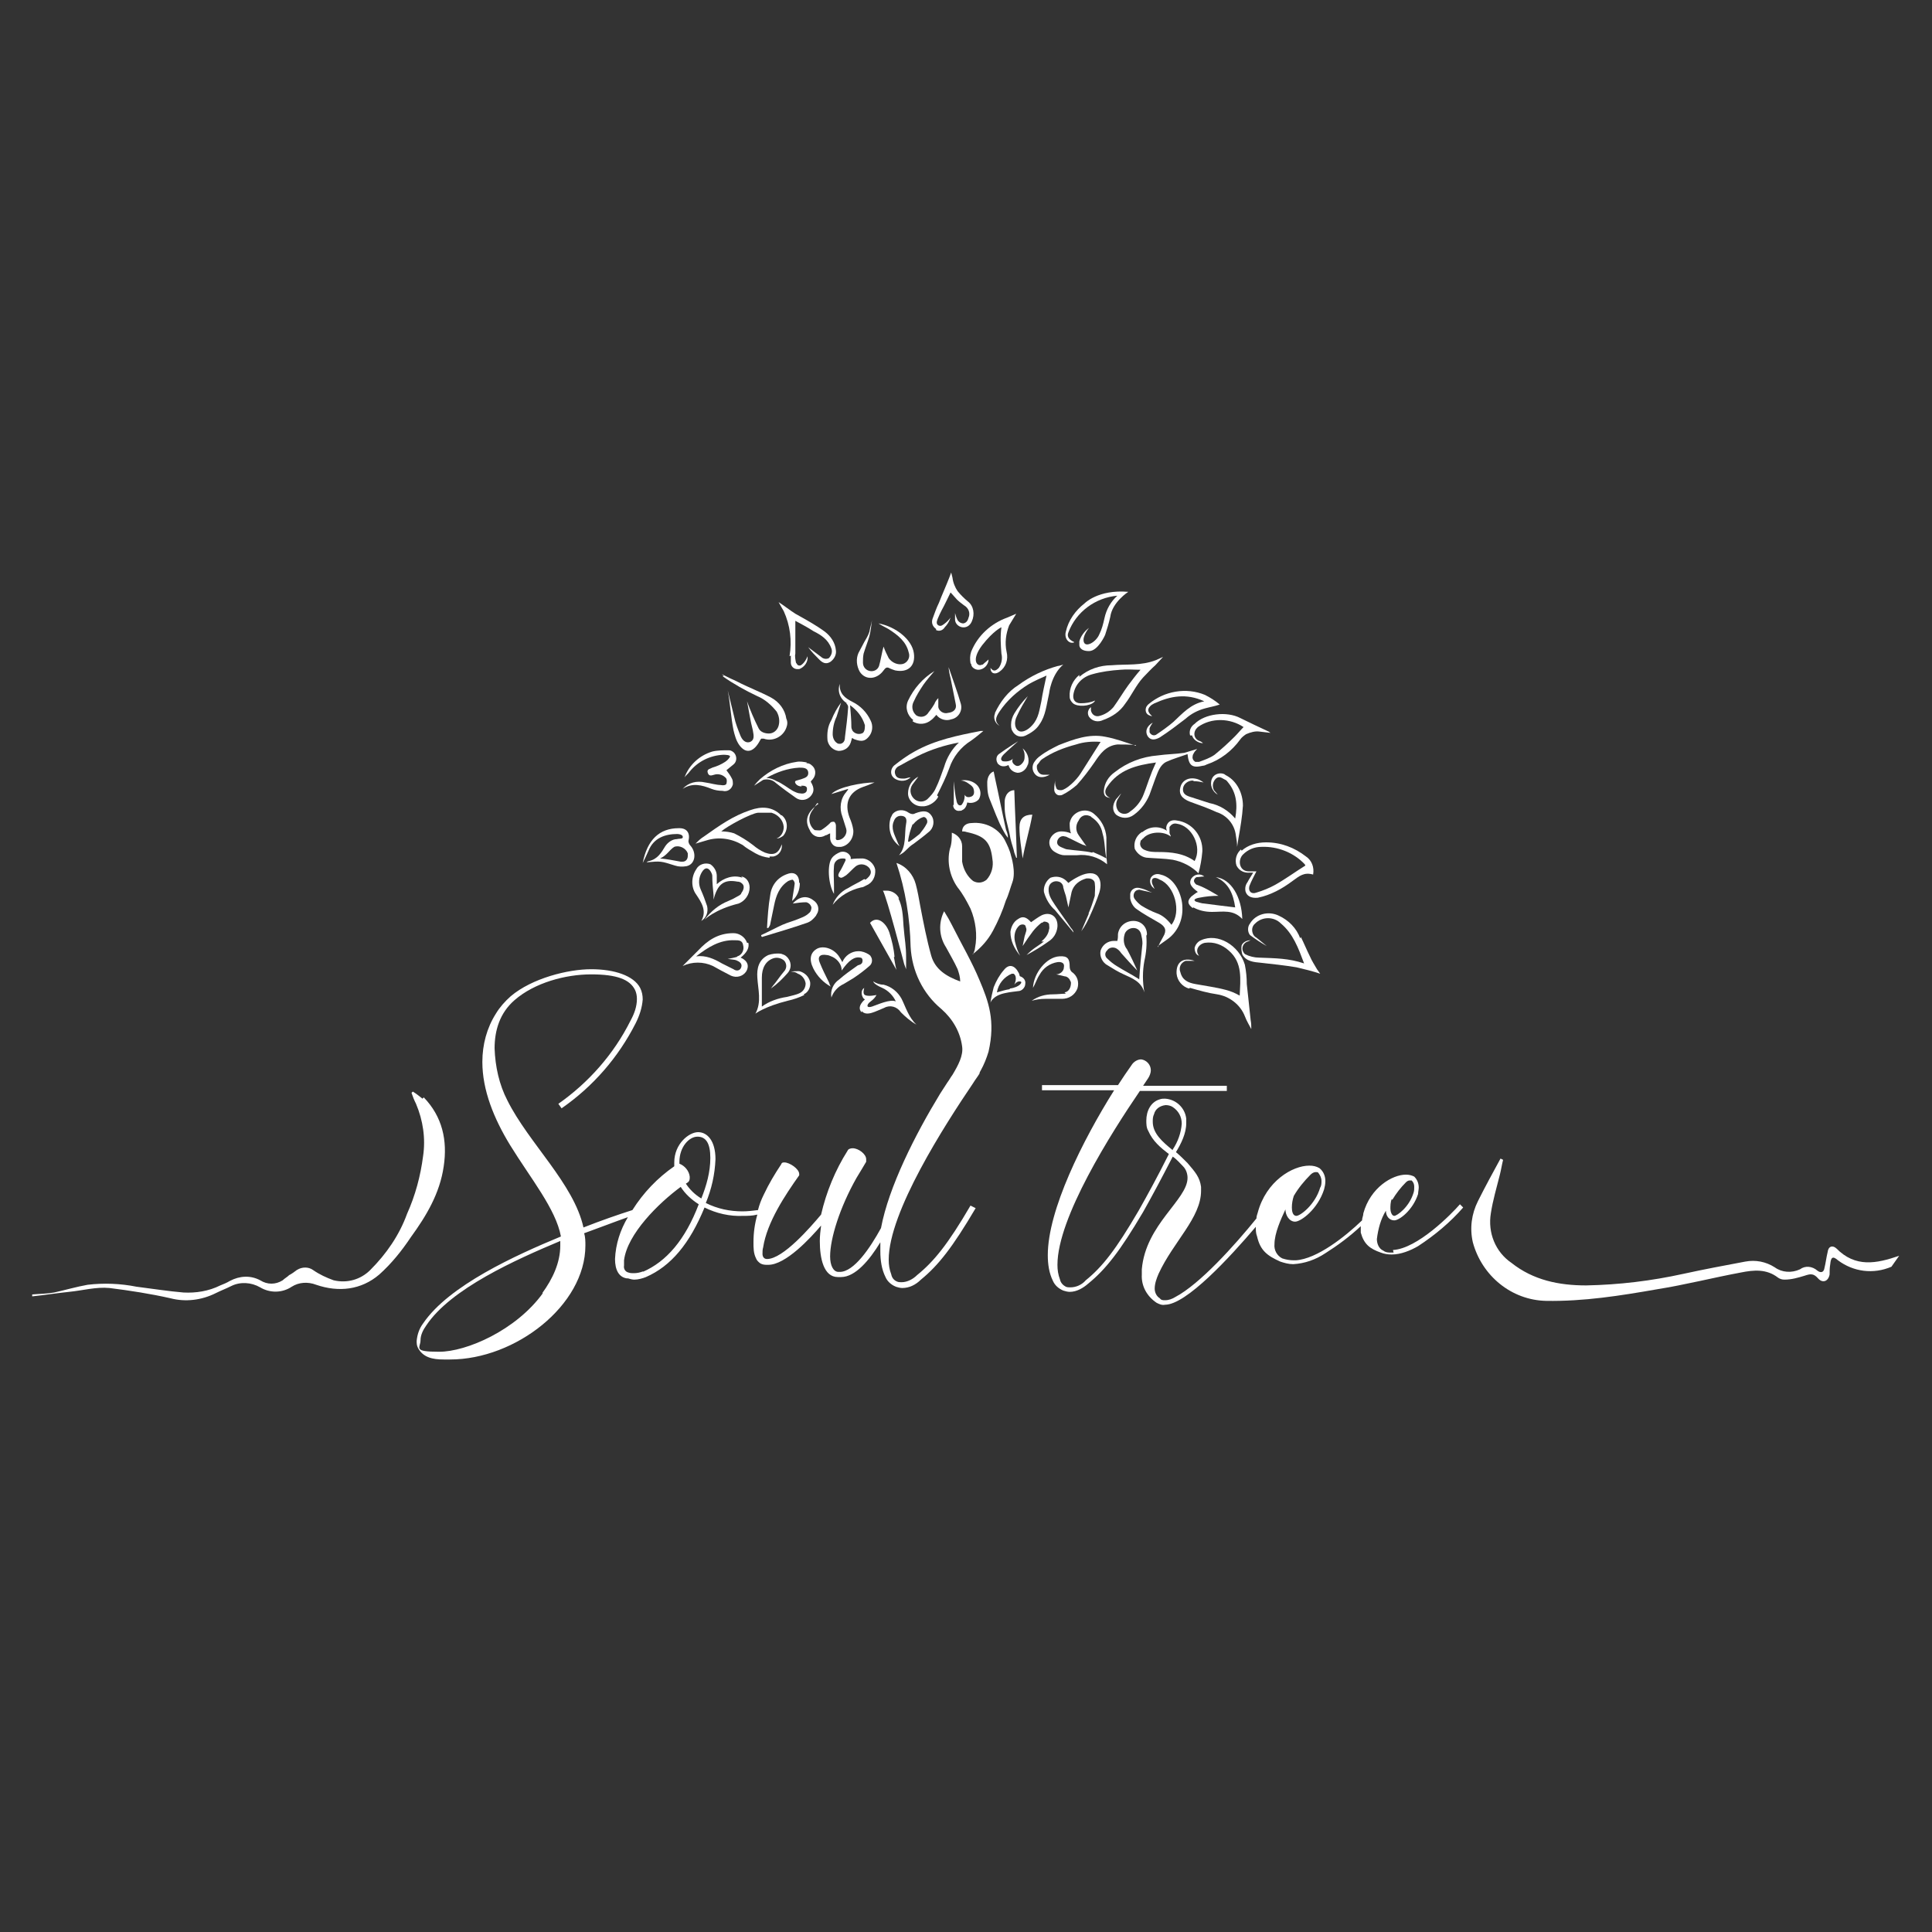 <?xml version="1.0" encoding="UTF-8"?>
<svg id="Layer_1" xmlns="http://www.w3.org/2000/svg" version="1.1" viewBox="0 0 300 300">
  <rect x="0" y="0" width="300" height="300" fill="#333333" stroke="none"/>
  <!-- Generator: Adobe Illustrator 29.0.1, SVG Export Plug-In . SVG Version: 2.1.0 Build 192)  -->
  <defs>
    <style>
      .st0 {
        fill: #fff;
      }
    </style>
  </defs>
  <path class="st0" d="M285.2,193.9c-.6-.6-1.3-.4-1.4.5-.2.8-.3,1.7-.5,2.5-.1.7-.6.8-1.1.4-.8-.7-1.9-.8-2.7-.2-1.3.6-2.8.5-3.9-.3-1.4-.9-3-1.2-4.6-.9-3.2.6-6.4,1.2-9.6,1.9-5,1.1-10,1.7-15.1,1.8-4.2,0-8.2-.8-11.6-3.5-2.5-1.7-3.7-4.7-3.2-7.7.3-2,.9-4,1.4-6,.2-.8.3-1.5.5-2.3l-.4-.2c-1.2,2.2-2.4,4.4-3.5,6.6-1,2-1.3,4.2-.8,6.4,1.4,5.2,6,9,11.4,9.1,5.8.1,11.5-.8,17.2-1.8,4.4-.7,8.7-1.8,13-2.6,2-.4,4-.6,5.8.8.3.2.6.3,1,.3,1.1,0,2.1-.3,3.1-.6.9-.3,1.4-.4,2.1.4.7.8,1.6.5,1.8-.6,0-.5,0-1,.1-1.6.1-1.1.4-1.3,1.2-.6,2.4,1.8,5.5,2.2,8.3,1l1.2-1.7c-3.5,1.2-6.8,1.9-9.8-1.2h0Z"/>
  <path class="st0" d="M65.6,170.6c-.5-.4-1-.8-1.5-1.1l-.2.2c.2.6.4,1.1.7,1.7,1.1,2.6,1.5,5.4,1.1,8.1-.4,3.1-1.2,6.1-2.5,9-1.2,3.3-3.2,6.2-5.7,8.7-1.5,1.5-3.6,2.1-5.7,1.6-1.1-.4-2.2-.9-3.2-1.6-.7-.5-1.7-.5-2.5,0-.4.3-.8.6-1.2.8-.3.3-.7.5-1,.8-1.1.7-2.4.7-3.5,0-1.5-.8-3.2-.7-4.7.1-.5.3-1,.5-1.5.7-1.8.9-3.8,1.2-5.7,1.1-2.4-.2-4.9-.6-7.3-.9-2.5-.5-5.1-.6-7.6-.3-1.7.3-3.4.8-5.2,1.2-1.1.2-2.3.2-3.4.3v.3c1.9-.2,3.8-.5,5.7-.7,2.1-.2,4.2-.8,6.3-.6,3.2.4,6.4.9,9.5,1.6,2.3.6,4.8.3,7-.8.8-.4,1.6-.7,2.4-1.1,1.4-.7,3.1-.6,4.5.2,1.5.9,3.4.9,4.9-.1,1.1-.7,2.5-.8,3.8-.3,3.5,1.2,7,.8,9.8-1.6,1.9-1.7,3.5-3.7,4.9-5.8,2.4-3.3,4.5-6.8,5.1-11,.6-4-.2-7.7-3.1-10.7h0Z"/>
  <path class="st0" d="M147.9,143.8c-.4-.8-.8-1.5-1.3-2.3-.9,1.8-.8,3.9.3,5.6.6,1.1,1.3,2.3,1.8,3.4.2.6.4,1.2.4,1.9-2.2-.8-3.9-1.9-4.5-4-.7-2.5-1.2-5.1-1.7-7.7-.2-1.1-.4-2.3-.7-3.4-.4-1.5-1.5-2.8-3-3.3,1.4,4.2,2.1,8.6,2.2,13,.2,3.8,1.9,7.3,4.8,9.7,1.7,1.5,2.9,3.5,3.2,5.8.2,1.4-.6,2.9-1.5,4.4-.3.4-.5.8-.8,1.2-.4.6-.7,1.1-1.1,1.7-3.9,6.4-8,14.5-9.2,20.9-1.7,3.1-4.2,6.8-6.4,6.8h-.2c-.8,0-1.3-1-1.3-2.4,0-2.8,1.5-7.6,4.1-12.2.6-1,1.1-1.8,1.5-2.5,0-.1,0-.2,0-.4,0-.8-1.2-1.7-2.1-1.7-.3,0-.7.1-.8.4-1.9,3-3.3,6.4-4.1,9.9-1.6,1.9-5.9,6.9-8.4,6.9h0c-.5,0-.7-.4-.7-.8,0-.3,0-.7.1-1,.6-3.9,3.4-8.1,5.6-11.2,0,0,0-.2,0-.2,0-.8-1.5-1.8-2.3-1.8-.2,0-.4,0-.5.3-1,1.5-1.9,3-2.7,4.7-.4.8-.7,1.6-.9,2.4-.8.1-1.6.2-2.4.2-2,0-3.9-.4-5.7-1.3.9-2.2,1.4-4.4,1.5-6.8,0-2.9-1.3-4.2-2.7-4.2s-3.7,1.8-3.7,4.7v.6c-2.6,1.8-4.8,4.1-6.5,6.8-2.2.7-4.8,1.6-7.6,2.7-1.5-6.8-8.5-13.1-11.8-19.7-1.3-2.5-1.9-5.3-2-8.1,0-2.8.8-5.5,3.1-7.5,3.1-2.7,7.9-4,11.9-4s6,.8,6.8,2.4c.2.4.3.9.3,1.4,0,1.2-.4,2.3-1,3.4-2.6,5.2-6.5,9.6-11.2,12.9l.5.7c4.9-3.4,8.8-7.9,11.5-13.2.6-1.2,1-2.4,1.1-3.7,0-.6-.1-1.2-.4-1.8-1-1.9-4-2.9-7.6-2.9s-9.2,1.4-12.5,4.2c-.9.8-1.7,1.7-2.3,2.7-1.4,2.2-2.1,4.8-2.1,7.5,0,4.4,1.8,8.8,4.3,12.9,3.2,5.2,7.1,9.9,7.9,14.2-7,2.9-17.4,7.6-21.4,13.5-.6.8-.9,1.7-1,2.7,0,.4,0,.7.2,1.1.8,1.5,2.3,1.8,4,1.8h1c10.1,0,21-8.4,21-17.7,0-.6,0-1.3-.2-1.9,2.5-.9,4.8-1.8,6.8-2.5-1.2,2-1.9,4.2-2,6.5,0,1.7.6,2.8,1.8,3h.2c.3.1.7.2,1,.2.6,0,1.3-.2,1.8-.4,3.9-1.7,6.8-5.2,9.1-10.8,1.8.9,3.9,1.4,6,1.3.7,0,1.4,0,2.2-.2-.4,1.4-.6,2.8-.6,4.3,0,.9,0,1.7.4,2.5.1.3.4.6.7.8.4.2.7.2,1.1.2h.1c2.7,0,6.5-4.1,8.2-6.1-.1.8-.2,1.6-.2,2.4,0,2.7.6,5.6,2.8,5.6h0s.1,0,.2,0h.3c2.2,0,4.4-2.6,6.1-5.4,0,.5,0,.9,0,1.4,0,1.4.2,2.8.8,4,.3.7.9,1.2,1.6,1.5.3.1.7.2,1,.2,1.1,0,2.1-.5,2.9-1.3,2.7-2.2,4.9-5,8.5-11.1l-.8-.4c-3.5,6-5.7,8.7-8.3,10.8-.6.6-1.5,1.1-2.4,1.1-.2,0-.5,0-.7-.1-.5-.2-.8-.6-.9-1.1-.3-.8-.4-1.5-.4-2.3,0-7.4,8.7-20.9,13.1-27.4.3-.5.7-1,1-1.5h0c0-.2.1-.3.2-.5.5-.9.9-1.9,1.2-2.9,1.1-4.8,0-7.8-1.4-11.1-1.2-2.9-2.8-5.6-4.2-8.4h0ZM84.3,200.8c-4.2,5.8-11.9,9.1-16.1,9.1s-2.9-.6-2.9-1.8c0-.8.4-1.6.9-2.3,3.8-5.7,13.9-10.2,20.8-13.1v.7c0,2.7-1.2,5.2-2.8,7.4h0ZM99.9,197.4c-.5.2-1,.3-1.5.3-.3,0-.5,0-.8-.1-.5-.1-.8-.6-.7-1.1,0-.3,0-.6,0-.8.5-4.1,5.4-8.9,8.8-11.4.7,1.1,1.7,2,2.8,2.7-2.1,5.5-5,8.9-8.7,10.5ZM108.9,186.1c-1-.6-1.8-1.4-2.4-2.3.3-.2.6-.3.6-.9v-.2c-.1-.9-.8-1.7-1.6-2v-.3c0-2.3,1.5-3.9,2.8-3.9s2,1,2,3.3c0,2.2-.6,4.3-1.4,6.3h0Z"/>
  <path class="st0" d="M151,148.2c1.3-1,2.4-2.2,3.2-3.7.8-1.5,1.5-3.1,2-4.7.4-.8.7-2,1-2.8.6-1.6-.2-4.1-.2-4.1-.2-.9-.6-1.7-1-2.5-1-1.8-3-2.8-5.1-2.6-.9,0-1.5.5-1.5,1.3.2,0,.4,0,.7.1,2.8.6,3.7,1.5,4,4.2.2,1.1-.1,2.3-.9,3.2,0,0,0,0,0,0-.6.5-1.4.6-2.1.2-.9-.7-1.5-1.8-1.7-3,0-.8,0-1.6,0-2.4,0-1-.7-1.8-1.6-2.1,0,.8,0,1.7-.3,2.5-.5,2.1,0,4.3,1.2,6,.8,1,1.4,2.1,2,3.3.8,1.9,1.1,4.1.7,6.1,0,.3-.2.7-.3,1h0Z"/>
  <path class="st0" d="M185.1,114.2c.2.7,1,1.2,1.7,1.2-.2-.2-.4-.3-.7-.4-.6-.3-.8-1-.5-1.6.1-.2.3-.4.4-.5,2.1-1.5,5-1.4,7.1,0-.5.5-.9,1-1.4,1.5-1,1-2,1.9-3.1,2.8-.7.5-1.6.8-2.4,1.1-.2,0-.4,0-.6,0-.3-.2-.5-.5-.4-.9,0-.2.1-.3.2-.5.1-.2.3-.4.5-.6-.7.2-1.3.4-2,.6-1.4.2-2.7.2-4.1.4-2.5.2-4.8,1.1-6.7,2.6-1,.7-1.6,1.7-1.7,2.9,0,.7.2,1,1,1.1-.8-.3-1-1-.5-1.7,1.8-2.7,4.6-3.4,7.6-3.8-.3.7-.6,1.3-.8,1.9-.4,1-.7,2-1.1,3-.4,1.1-1.2,2.1-2.1,2.7-.5.5-1.3.5-1.8,0-.4-.5-.5-1.2-.2-1.8.2-.3.4-.7.6-1-.3.3-.5.6-.8.9-.6.9-.6,1.8,0,2.4.8.6,1.9.7,2.8,0,1.1-.8,1.9-1.9,2.4-3.1.3-.8.6-1.7.9-2.5.4-1,.7-2.1,1.7-2.6,1.1-.5,2.2-.8,3.3-1.2.2,1.8.7,2.2,2.4,1.8.2,0,.4-.1.6-.2,2.1-.7,3.9-2.1,5.2-3.9.2-.3.6-.6.9-.8.7-.3,1.4-.5,2.1-.4l1.7.2c0,0-.2-.1-.3-.2-1.5-.7-3-1.4-4.4-2.1-2.1-1.1-5.5-.7-7.1.9-.6.4-.9,1.1-.7,1.8h0Z"/>
  <path class="st0" d="M174.4,123s0,0,0,0c0,0,0,0,0,0h0Z"/>
  <path class="st0" d="M145.5,123.5c.7-1.4,1.4-2.8,1.9-4.2.6-1.8,1.8-3.3,3.4-4.3.7-.5,1.3-1,1.9-1.5-.1,0-.3,0-.4,0-3.6.7-7.1,1.4-10.3,3.2-1.1.6-2.2,1.4-3.2,2.2-.5.5-.6,1.3-.1,1.8.1.1.2.2.4.3.8.4,1.7.3,2.3-.3-.3,0-.7.2-1,.2-.6,0-1.2,0-1.4-.7-.2-.6.2-1.1.7-1.3.9-.5,1.8-1,2.8-1.5,2-1,4.2-1.7,6.4-2.1-1.1,1-1.9,2.4-2.3,3.8-.4,1.1-.8,2.3-1.3,3.3-.3.7-.8,1.2-1.3,1.7-.6.5-1.5.5-2.1-.1-.6-.6-.7-1.5-.2-2.2.3-.4.6-.8.9-1.2-1,.5-1.6,1.5-1.6,2.6,0,1.1,1,2,2.1,2,.1,0,.2,0,.4,0,.9-.1,1.8-.7,2.2-1.5h0Z"/>
  <path class="st0" d="M167.6,104.8c-1,.8-1.6,2.1-1.5,3.4,0,.4.2.7.5,1,.7.6,2.6.5,3.3-.2.1-.1.2-.3.1-.2-.7.3-1.4.4-2.2.4-.9,0-1.3-.6-1.1-1.5.3-1.5,1.4-2.6,2.9-3,1.4-.4,2.9-.6,4.4-.7,1-.1,2.1,0,3.1,0-.7.8-1.3,1.6-1.9,2.4-.8,1.1-1.5,2.3-2.3,3.4-.6.7-1.4,1.2-2.3,1.4h0c-.6.1-1.1-.3-1.2-.9,0-.1,0-.3,0-.4,0,0,0-.1,0-.1-.5.4-.6,1-.3,1.5.5.7,1.4.9,2.2.5,1.4-.5,2.6-1.3,3.4-2.5,1-1.3,1.7-2.9,2.8-4.1.7-.7,1.2-1.3,1.9-1.9l1.2-1.3-1.1.5c-2.3.9-4.6.6-6.9.8-1.8,0-3.6.6-5,1.8h0Z"/>
  <path class="st0" d="M184.8,153.4c1.4.4,2.8.8,4.2,1,1.9.3,3.6,1.6,4.3,3.4.3.8.7,1.4,1,2,0-.5,0-.9-.1-1.4-.2-2-.4-3.7-.6-5.6,0-1-.1-2-.3-3-.9-3-4.2-5-6.8-3.8-.5.2-.9.7-1,1.2,0,.5.2,1.1.7,1.2-.3-.3-.4-.8-.2-1.2.2-.4.6-.7,1.1-.8,1.4-.2,2.7.3,3.7,1.2,2.2,1.9,1.8,4.5,1.7,7-.7-.4-1.4-.7-2.2-.9-1.5-.4-3.1-.6-4.7-.9-1.1-.2-2-.6-2.3-1.8-.3-.7,0-1.5.8-1.8.2,0,.3,0,.5,0,.3,0,.5,0,.9,0-1.8-.6-2.9.2-2.8,2,.1,1.1.9,2,1.9,2.3h0Z"/>
  <path class="st0" d="M112.2,105c1.7,1.2,3.5,2.2,5.4,3.1,1.2.5,2.2,1.4,3,2.4.4.7.5,1.5.3,2.2-.2.7-.8,1.2-1.5,1.2-.6,0-1.3-.2-1.6-.8-.7-1.4-1.3-2.8-1.8-4.2h0c.3,1.5.5,3,.9,4.5.2,1,.2,1.5-.4,1.8-.5.2-1.1,0-1.5-.9-.4-1-.8-2-1-3-.3-1.2-.7-2.9-1-4.1.4,2.1.5,4.2.9,6.2.2.8.4,1.6.9,2.3,1.1,1.5,2.3,1,3.2-.7,0,0,.1-.2.2-.3.1,0,.2,0,.4,0,1.4.5,3-.3,3.5-1.7.2-.5.2-1,0-1.4-.2-1.4-1.1-2.6-2.4-3.3-1.7-.9-3.6-1.6-5.3-2.5-.7-.3-1.5-.7-2.3-1.1.2.2.2.2.3.3h0Z"/>
  <path class="st0" d="M154.5,110.8c-.3.7,0,1.5.7,1.9-.8-.7-.6-1.3,0-2.2,1.2-1.8,2.8-3.2,4.6-4.3.9-.5,1.8-.9,2.7-1.3-.3,1.4-.6,2.7-.8,4-.3,1.3-.4,2.6-1.4,3.7-.7.8-1.6,1.2-2.1.9-.6-.3-.8-1.3-.3-2.3.5-1.1,1.1-2.1,1.7-3.1h0c-.8.8-1.5,1.7-2.1,2.7-.3.5-.5,1.1-.5,1.7,0,.3,0,.7.2,1,.4.8,1.3,1.1,2.1.7.8-.4,1.6-.9,2.1-1.7,1-1.4,1.1-3.1,1.5-4.8,0,0,.3-2.9,2.2-4.5l-.7.2s0,0-.1,0c-2.2.6-4.3,1.6-6.2,3-1.6,1-2.8,2.6-3.6,4.3h0Z"/>
  <path class="st0" d="M176.4,115.8h0c-1.6-.5-3.1-1.1-4.8-1.4-2.5-.5-4.9.4-7.2,1.3-1,.5-2,1-2.9,1.7-.3.2-.6.5-.8.8-.5.6-.5,1.5.1,2.1.5.5,1.3.5,2.2,0-.3,0-.7,0-1,0-.6,0-1-.6-1-1.2,0-.2,0-.3.2-.5.2-.2.3-.5.6-.7,1.6-1.1,3.4-1.8,5.3-2.3,1.2-.4,2.5-.5,3.8-.4-1,1.6-2.1,3.3-3.1,4.9-.7,1.1-2.2,2.5-3,2.6-.3,0-.7,0-.8-.4h0c-.2-.5-.2-.9-.1-1.4-.1.5-.2,1.1-.2,1.7,0,.5.4.9.8.9.2,0,.3,0,.5-.1.8-.4,1.5-.9,2.2-1.5,1-1.1,1.9-2.3,2.8-3.6.8-1.2,1.7-2.5,3.5-2.7,1,0,1.9,0,2.9.1h0Z"/>
  <path class="st0" d="M201.9,145.7c-.6-1.6-1.8-2.8-3.3-3.5-1.6-.8-3.6-.3-4.5,1.2-.4.5-.4,1.3,0,1.8.8.6,1.7,1.2,2.6,1.7l-1.6-1.3c-.2-.1-.4-.3-.5-.5-.3-.6-.2-1.3.3-1.7,1.1-1.1,2.9-1.1,4,0,0,0,0,0,0,0,1.9,1.6,2.7,3.8,3.6,6.2-2.4-.8-4.4-.8-7-.9-.7,0-1.5-.2-2.1-.5-.2-.1-.3-.3-.4-.5-.2-.5,0-1.1.5-1.4.2-.1.5-.2.7-.3-.6,0-1.2.3-1.4.8-.1.5,0,1,.1,1.4.6,1.1,1.8,1.2,2.9,1.3,1.8.2,3.7.4,5.5.7,1.3.3,2.5.6,3.7,1l-.5-.7c-.4-.7-.8-1.3-1.1-2-.5-1-.9-2-1.4-3h0Z"/>
  <path class="st0" d="M192.7,131.9c-.7.6-1,1.6-.7,2.5.4.8,1.2,1.2,2.1,1.1,0,0,.3,0,.5,0-.3.5-.7,1.1-.9,1.5-.3.4-.4.9-.3,1.4.2.7.8,1.1,1.9,1,2-.4,3.8-1.4,5.4-2.6,1.1-.8,1.8-1.4,3.2-1,.2-1.1-.2-2.2-1.1-2.8-1.8-1.4-3.9-2.2-6.2-2.2-1.4,0-2.8.4-3.8,1.3h0ZM202.6,134.2c0,0,.1.2.1.2-1.6,1-3.1,2.1-4.7,3-.9.5-1.9.9-2.9,1.2-.8.3-1.3-.2-1.1-1,.3-.8.7-1.5,1.1-2.3h0c-.4,0-.8,0-1.2,0-.6,0-1.1-.3-1.3-.9-.2-.6,0-1.3.4-1.7.8-.8,1.8-1.2,2.9-1.2,2.5-.1,5,.9,6.7,2.7h0Z"/>
  <path class="st0" d="M133.2,149.9c-1,.7-2,1.4-2.9,2.2-.9.6-1.4,1.7-1.2,2.8.3-.9,1-1.7,1.9-2.1.5-.3,1-.6,1.5-.9.9-.6,1.7-1.2,2.5-1.9.5-.4.5-1.1.2-1.5,0-.1-.2-.2-.3-.3-.5-.3-1-.5-1.6-.5-1.1,0-2.1.7-2.5,1.7-.2-.4-.4-.7-.6-1-.8-1.1-2.3-1.6-3.3-1.1-1.1.6-1.3,1.7-.6,3.1.6,1.2,1.6,2.2,2.7,2.8-.2-.3-.2-.5-.3-.7-.5-1-1-2-1.4-3-.4-.9,0-1.4,1.1-1.2.3,0,.6.2.9.3.8.4,1.4,1.2,1.4,2.1,1.1-1.6,2-2.2,2.9-2,.3,0,.4.4.3.7,0,0,0,.1-.1.2,0,0-.2.2-.3.2h0Z"/>
  <path class="st0" d="M115.3,136.3c-1.4-.5-2.9,0-4,1,0-.6,0-.9,0-1.3,0-.7-.4-1.4-1-1.8-.8-.3-1.8,0-2.2.8-.8,1.2-.8,2.8,0,3.9.8,1.2,1.7,2.5.8,4.1.8-.5,1.1-1.4.9-2.3-.3-.9-.6-1.7-1-2.6-.4-.9-.3-1.9.2-2.7.5-.8,1-.7,1.4,0,.1.2.2.4.2.6,0,1,.1,2,.2,3,0,.2,0,.5,0,.7.6-2.4,1.6-3.2,3.7-2.8.4,0,.7.2.9.5.2.4,0,.9-.3,1.3,0,.2-.4.4-.6.5-.5.3-.9.5-1.4.7-1.5.6-2.7,1.6-3.7,2.9,0,0,1.6-1.6,5.3-2.5,1-.4,1.7-1.4,1.7-2.5,0-.8-.5-1.6-1.3-1.7Z"/>
  <path class="st0" d="M178.1,145.1h0c0-1.2-.9-2.1-2.1-2.1-1.2,0-2.2.8-2.4,2,0,.4,0,.7-.1,1.1-.2,0-.4,0-.5,0-1,0-1.8.6-2.1,1.5-.2.9.3,1.9,1.1,2.3.8.5,1.6,1,2.5,1.4,1.3.6,2.7,1.1,3.2,2.8-.3-1.6-.3-3.3,0-4.9.3-1.3.4-2.6.3-3.9ZM176.8,152c-1.1-.7-2.3-1.3-3.4-2-.5-.3-1-.7-1.4-1.1-.4-.3-.5-.8-.2-1.2,0,0,0,0,.1-.1.3-.5,1-.6,1.5-.3.3.2.5.4.7.7.8.9,1.6,1.8,2.5,2.7-.5-1.1-1-2.2-1.6-3.3-.5-.6-.6-1.5-.4-2.2.1-.6.7-1.1,1.4-1.1.7,0,1.1.5,1.2,1,.1.4.2.9.2,1.4-.2,1.9-.4,3.8-.5,5.6h0Z"/>
  <path class="st0" d="M119.5,133c.2,0,.4,0,.6,0,.9-.2,1.4-1,1.3-1.9-.5,1.4-1.2,1.8-2.6,1.3-.7-.3-1.3-.7-1.9-1.2-.9-.7-1.9-1.3-2.9-1.8-.6-.2-1.3-.3-2-.3.9-.8,4.6-2.8,5.7-2.9.7,0,1.4,0,2.1,0,1,.3,1.8,1.1,1.9,2.2,0,.8-.4,1.5-1.1,1.8.4,0,.7-.2,1-.4.8-.9.8-2.4-.2-3.2,0,0,0,0-.1,0-1.4-1.4-3.1-1.4-4.8-.8-2.7.9-4.8,2.4-7.2,4.1-.5.3-.9.7-1.3,1.1l1.7-.5c1.9-.6,3.9-.3,5.6.7.6.5,1.3.9,2,1.3.7.4,1.4.6,2.2.7h0Z"/>
  <path class="st0" d="M166.8,99.7c-.7-.3-1.2-.8-.9-1.5,1.2-3.2,4.2-5.4,7.6-5.7-1,.9-1.7,2.1-2,3.5-.2.9-.4,1.7-.8,2.5-.5,1.2-2.1,2.1-2.4,1.2-.3-.9.8-2.2.8-2.2-.7.5-1.3,1.3-1.5,2.1,0,.2,0,.4,0,.6,0,0,0,.9,1.5.9,1.4,0,2.5-2.5,2.5-2.5.3-.9.6-1.9.8-2.8.3-2.3,2.8-3.9,2.8-3.9-4.7-.4-6.8,1.8-6.8,1.8-1.4,1.1-2.5,2.6-2.9,4.4-.2.7.1,1.5.8,1.7.1,0,.3,0,.4,0h0Z"/>
  <path class="st0" d="M185.4,121.3c.5,0,1,.1,1.5.2-.3-.2-.6-.4-.9-.5-1.3-.4-2.4.1-2.7,1.2-.3,1.1.2,1.8,1.5,2.3,1.4.5,2.8,1,4.1,1.6,1.6.5,2.8,1.9,3,3.6.1.6.2,1.2.2,1.8l.2-1.3c.3-1.7.6-3.4.7-5.1,0-1.9-.9-3.8-2.6-4.7,0,0-.2-.1-.3-.2-.7-.3-1.6,0-1.9.7-.4.9,0,2,.9,2.5-.2-.2-.4-.5-.6-.7-.3-.6-.2-1.3.3-1.8.6-.5,1,0,1.5.2.2.1.3.3.4.4,1.3,1.6,1.5,3.4,1.1,5.6-1-1.2-2.4-2.1-4-2.4-1-.3-2.1-.7-3.1-1-.6-.2-1.1-.5-1-1.3.1-.7.8-1.2,1.5-1.2h0Z"/>
  <path class="st0" d="M127.1,124.8c-1.9,1.4-2.2,2.7-1.3,4.2,0,0,0,.1.1.2.5.8,1.5,1,2.3.5.2,0,.4-.2.7-.3,0,.3,0,.5,0,.7,0,.7.5,1.4,1.2,1.4.2,0,.4,0,.5,0,1.2-.2,2-1.4,1.9-2.6-.1-.7-.3-1.3-.6-2-.8-2.2-.1-3.9,2.1-4.7.6-.2,1.1-.4,1.8-.7-1.9,0-5.7.7-6.7,1.8l2.6-.8c0,.2-.2.3-.3.5-.9,1-1.1,2.5-.6,3.8.2.6.4,1.3.6,1.9,0,0,0,0,0,0,.2.7-.3,1.5-1,1.7-.4.1-.7.1-.6-.4,0-.6,0-1.2,0-1.8,0-.2-.1-.5-.3-.6-.2,0-.5,0-.6.2-.4.4-.9.8-1.4,1.1-.3.1-.7,0-1,0-.9-.7-1.1-2-.4-3,.3-.4.5-.8.8-1.2Z"/>
  <path class="st0" d="M177.3,129.2c-.9.6-1.3,1.6-1.1,2.6.4.8,1.2,1.4,2.1,1.4,1.2.1,2.5.1,3.8.3,1.5.3,2.9,1,4,2.1.3-1.1.5-2.2.6-3.4.1-2.4-1.6-4.5-4-4.8-.5-.1-1.1,0-1.4.5-.2.3-.3.7-.1,1.1,0,0,0,0,0,0-1.2-.8-2.7-.7-3.8.2h0ZM181.7,128.3c.2-.3.6-.5,1-.4,2.4.3,4,3.6,2.8,5.8-1.7-1.2-3.6-1.4-5.6-1.4-.7,0-1.4,0-2.1-.3-.6-.2-.9-.8-.7-1.3,0-.1,0-.2.2-.3,0,0,.1-.2.2-.2.9-1.1,3.2-1.2,4.3-.3h0c0,0,0,0,0,0,0-.2-.2-.4-.2-.6,0-.3,0-.6,0-.9h0Z"/>
  <path class="st0" d="M171.8,130c-.1-1.4-.8-2.7-1.9-3.6-.9-.8-2.3-.7-3.2.2-.3.3-.5.7-.6,1.2,0,.5,0,1.1.2,1.6-.5-.2-1-.3-1.5-.3-.8,0-1.5.5-1.8,1.3-.2.7.1,1.5.8,1.9.5.3,1,.5,1.5.5.6,0,1.3,0,1.9,0,1.7-.2,3.4.3,4.7,1.4,0-.5-.1-.9-.1-1.4,0-.9,0-1.9,0-2.8h0ZM169.6,132.4c-1.3-.3-2.4-.3-3.8-.5-.3,0-.6-.2-.9-.3-.5-.2-.9-.5-.7-1.1.2-.5.7-.8,1.2-.6,0,0,0,0,.1,0,.9.4,1.8.9,2.7,1.3.2,0,.3.1.5.2l-1.2-1.7c-.5-.7-.5-1.6,0-2.3.3-.7,1-1,1.7-.7.1,0,.2.1.3.2.9.6,1.5,1.4,1.7,2.5.4,1.3.3,2.5.6,3.9-.7-.4-1.4-.7-2.1-1h0Z"/>
  <path class="st0" d="M122.8,101.8c0,.4,0,.8,0,1.1,0,.6.5,1,1,1,.1,0,.2,0,.3,0,.8-.3,1.4-1.1,1.3-2-.2.5-.5,1-.9,1.3-.2.2-.5.2-.7,0,0,0-.1-.2-.2-.3-.1-.5-.2-1-.1-1.4,0-1.7,0-3.4,0-5.1.9.5,1.9,1,2.8,1.6,1.2.6,2.3,1.3,2.8,2.7.2.5,0,1.1-.4,1.5-.4.2-.9.1-1.2-.2l-2-1.5c.5.7,1.1,1.3,1.7,1.9.5.5,1,.8,1.7.4.6-.4,1-1.1.9-1.8-.1-1.2-.8-2.2-1.7-2.9-1.5-1.1-3-1.9-4.6-2.8-.8-.5-1.8-1.3-2.6-1.8.3.5.6,1.1.8,1.4,1,2.2,1.3,4.6.9,7h0Z"/>
  <path class="st0" d="M131.4,109.2c.2.2.3.4.3.6-.1,1.6-.3,3.1-.5,4.7,0,.5-.2.9-.7,1-.2,0-.4,0-.5-.1-.5-.3-.7-.9-.7-1.4,0-.9.2-1.9.6-2.7.2-.7.5-1.5.7-2.2-.6.8-1.1,1.7-1.5,2.7-.6,1-.7,2.1-.6,3.2.2.9.9,1.5,1.7,1.6.8,0,1.6-.4,1.9-1.3l.2-.7c.1,0,.3.2.4.2,1.1.4,1.6.3,2.2-.4.6-.7.7-1.7.3-2.5-.6-1.3-1.6-2.3-2.8-2.9-1.2-.6-2.1-1.3-2-2.8-.4,1.1,0,2.3,1.1,3h0ZM134.3,112.6c0,.4,0,.9-.3,1.2-.5.3-1.2.2-1.6-.3-.1-.2-.2-.4-.2-.6,0-1.1-.1-2.1-.2-3.4,1.1.8,1.9,1.8,2.3,3.1h0Z"/>
  <path class="st0" d="M179.8,146.9c.6-.4.8-.6,1.4-1,1.6-1.1,2.5-3,2.4-5,0-1.8-1.1-4.6-3.4-5.1-.6-.2-1.2,0-1.5.5-.3.6,0,1.4.6,1.7,0-.1-.2-.2-.2-.4-.2-.3-.3-.7-.2-1,.2-.5.9-.2,1.2,0,2.3.9,3.4,5,1.8,7-.6-.8-1.4-1.5-2.3-1.8-.8-.3-1.6-.7-2.4-1.2-.4-.3-.7-.6-1-1-.3-.4-.2-1,.2-1.3.2-.1.5-.2.7-.1l1.8.4-.5-.2c-.4-.2-.9-.4-1.4-.5-.7-.2-1.4.2-1.5.9,0,.2,0,.4,0,.7.1.6.4,1.2.9,1.6,1.1.8,2.4,1.5,3.6,2.2,1,.6,1.2,1.2.6,2.2-.3.5-.6,1.1-.8,1.6h0Z"/>
  <path class="st0" d="M137.2,104.1c.3-.4.5-.6,1-.3.2.1.5.2.8.3,2,.4,3.2-.7,2.9-2.7-.3-2.1-2.8-4.1-5.5-4.6.6.4,1.1.6,1.6.9,1.4.9,2.7,1.9,3.1,3.6.3.8-.2,1.6-.9,1.8-.8.2-1.7-.2-2.2-.9-.3-.6-.6-1.2-.8-1.8-.2.6-.5,2.4-.7,3-.2.6-.8.9-1.4.8-.6-.1-1.1-.6-1.1-1.3,0-.5,0-.9.1-1.4.3-1,.6-1.7.9-2.7.2-.8.3-1.7.4-2.5h0c-.1.6-.3,1.2-.4,1.8-.2.6-.5,1.1-.8,1.6-.3.6-.6,1.1-.9,1.7-.4.9-.3,2,.2,2.9.9,1.4,2.7,1.2,3.7-.2h0Z"/>
  <path class="st0" d="M178.1,109.6c-.3.4-.3,1.1.2,1.4.2.1.4.2.6.2-.8-.7-.8-1.2,0-1.8.1,0,.3-.2.4-.2,2.4-1.1,4.9-1.6,7.7-.3-2.1.4-3.4,1.9-4.8,3.2-.8.7-1.8,1.4-2.7,2h0c-.4.2-.8,0-1-.4,0,0,0-.2,0-.3s0-.2,0-.3c.1-.3.3-.6.5-.9-1,.6-1.2,1.4-.8,2.1.4.6,1,.7,1.9.2,1.4-.9,2.7-1.9,4-2.9.9-.8,1.9-1.3,3-1.6.7-.2,1.4-.3,2.3-.6-.7-.6-1.5-1.1-2.3-1.5-2.9-1.2-6.3-.6-8.7,1.4-.1.1-.3.2-.3.4h0Z"/>
  <path class="st0" d="M116,146.4c-.3-.9-1.2-1.5-2.1-1.5-2.4,0-4,1.1-5.5,2.7-.5.5-1,1-1.5,1.5-.3.3-.6.6-.9.9,1.5-.7,3.2-.7,4.7,0,.9.5,1.8,1,2.8,1.5.9.4,1.9.1,2.4-.7.8-1.5-.9-2.1-.9-2.1.9-.7,1.4-1.5,1.2-2.3h0ZM114.4,148.6c-.4.1-.8.2-1.4.3.6.1,1,.1,1.3.2.5.2,1,.5.8,1.1-.2.6-.8.6-1.2.3-.6-.3-1.2-.6-1.8-.9-1.2-.7-2.5-1.3-4-1.1,1.8-1.4,3.7-2.6,6-2.5.6,0,1.2,0,1.3.8.2.7-.2,1.5-.9,1.7h0Z"/>
  <path class="st0" d="M134.2,136.5c-.8.5-1.7.9-2.5,1.4-1.1.5-2,1.5-2.4,2.6,1.1-1.4,2.7-2.3,4.4-2.7.3,0,.6-.2.8-.3,1-.4,1.5-1.4,1.4-2.5-.2-.9-1-1.6-1.9-1.7-.6,0-1.2,0-1.9.1,0-.1,0-.2,0-.3-.2-.6-.9-1-1.6-.8-.5.2-1,.5-1.3.9-.8,1-.6,4.1.3,5.6,0-.5,0-.9,0-1.3,0-1-.1-2,0-3,0-.7.6-1.2,1.3-1.2.2,0,.4,0,.5.1,0,0,0,.2,0,.2-.3.6-.6,1.3-1,1.9-.2.4-.2.7.3.8.2,0,.5-.2.8-.4.5-.4,1-1,1.5-1.4.7-.5,1.6-.3,2.1.3.4.6.3,1.1-.6,1.8h0Z"/>
  <path class="st0" d="M105.1,129.5s1.1,0,.9.6c-.2.2-.6.1-.9.2-.7,0-1.4.5-1.8,1.1-.6,1-1.2,2-2.5,2.3-.1,0-.3.1-.4.2,2.2-.2,2.2-.2,4.4.5.6.2,1.2.2,1.8.1,1.4-.3,1.6-2.1.6-3.2-.2-.2-.3-.5-.3-.7.3-1.2-.2-2-1.4-2h-.1c-3,0-4.9,1.8-5.6,5.4.3-.6.6-1.2.9-1.9.8-2,2.6-2.6,4.5-2.6h0ZM106.8,132.9c0,.5-.3.9-.8.9-.1,0-.2,0-.3,0-1.1-.2-2.1-.4-3.2-.5,1.1-.5,1.4-1.3,2.2-1.8.8-.3,1.8.2,2.1,1,0,.1,0,.2,0,.4h0Z"/>
  <path class="st0" d="M141.7,112c.9.6,2.1.5,2.9-.2.3-.2.5-.5.8-.8.5.7,1.5,1,2.3.7,1.1-.2,1.8-1.3,1.5-2.4-.5-1.8-1.3-3.9-1.9-5.7,0,.3.2,1.4.3,1.7.3,1.5.5,2.5.8,4,.2.8-.3,1.3-1.2,1.4-.7.2-1.4-.3-1.5-.9,0,0,0-.1,0-.2v-1.2c-.3.3-.5.6-.6.9-.4.7-.9,1.3-.9,1.3-.4.7-1.2.9-1.9.5h0c-.7-.6-.8-1.5-.4-2.2.4-.9.9-1.7,1.5-2.6.5-.7,1.1-1.4,1.7-2.1-1.8,1.1-3.2,2.7-4.1,4.6-.5,1.1-.1,2.3.8,3h0Z"/>
  <path class="st0" d="M185.3,140.9c.9.5,1.9.7,2.9.7,1.7,0,3.3-.4,4.7,1.1-.1-3.4-1.7-6.2-4.1-6.5,2,.9,2.7,2.6,3,4.7-1.8-.2-3.2-.4-4.8-.6-.4,0-.9-.2-1.3-.3-.7-.4.5-.6.5-.6,1-.2,2-.3,3-.3l-1.2-.7c-.9-.5-1.3-.7-2.1-1-.2,0-.5-.4-.5-.6,0-.3.2-.5.4-.6.4,0,.8-.1,1.2-.1,0,0,0,0,0,0-.6-.5-1.5-.4-2,.3-.4.7-.2,1.2,1,2.1-.4.2-.7.5-1,.7-.7.7-.6,1.2.2,1.8h0Z"/>
  <path class="st0" d="M112,121.9c-.8,0-1.7-.3-2.5-.4-1.3-.3-2.6,0-3.5,1,1.5-1,3-.6,4.5,0,.5.2,1.1.3,1.7.3.7.2,1.4-.2,1.6-1,0-.4,0-.7-.2-1-.2-.4-.5-.8-.8-1.2.4-.3.7-.6,1.1-.9.5-.4.6-1.2.1-1.8-.2-.2-.5-.4-.8-.4-.9,0-1.8,0-2.6.2-2,.6-3.6,2.1-4.3,4,.1,0,0,0,0,0,.2-.3.6-.6.8-.9,1.3-1.6,3.2-2.5,5.2-2.6.3,0,1.3,0,1,.4-.2.3-.4.5-.7.7-.6.4-1.3.7-2,.9-.3.2-.9.2-.7.8.2.6.6.4,1,.3.6-.2,1.3,0,1.7.4.3.2.3.6.2,1-.1.2-.4.3-.9.2h0Z"/>
  <path class="st0" d="M124.8,154.4c.7-.3,1.1-1.1,1-1.9-.2-.9-.9-1.5-1.7-1.7,0,0-.2,0-.2,0-.4,0-.7,0-1.1.1.4,0,.7,0,1.1.3.6.2,1.1.8,1.2,1.5,0,.6-.3,1.2-.9,1.5-.6.3-1.3.4-2,.6-1.4.2-2.8.7-3.9,1.5,0-1.5,0-3,0-4.5,0-1.5.6-2.6,1.8-3,.6-.2,1.3,0,1.7.4.4.5.4,1.2-.1,1.7-.6.7-1.1,1.5-1.7,2.2l-.3.4c1-.7,1.8-1.5,2.6-2.4.7-.8.6-1.9-.2-2.6-.2-.2-.5-.3-.8-.4-.7-.1-1.4,0-2,.2-1.5.7-1.8,2.1-1.7,3.5.1,1.8.7,3.8-.3,5.6,0,0,1.4-1.1,5-2,.9-.2,1.8-.5,2.6-.9h0Z"/>
  <path class="st0" d="M150.8,103.1c0,.5.6.9,1.1.9.9,0,1.6-.8,1.6-1.6-.3.3-.6.5-.9.8,0,0,0,0-.1,0-.7.4-1.8-.6,0-3,1.8-2.3,3-2.8,3-2.8-.2,1.4-.1,2.8,0,4.1.2.8,0,1.6-.4,2.2-.4.4-.8.7-1.3,0,0,.9.7,1.1,1.4.6,1-.7,1.4-1.9,1.1-3.1-.3-1.4-.1-2.8.4-4.1l1.1-1.8c-.5.2-.9.4-1.4.6-2.5.9-4.6,2.8-5.6,5.3-.2.6-.2,1.2-.1,1.8h0Z"/>
  <path class="st0" d="M125.3,118.4c-.5-.1-1.1-.2-1.6-.1-2.1.3-4.1,1.3-5.7,2.7-.3.3-.6.6-.9,1l1.4-.9c.7-.2,1.5,0,2,.5,1,.8,2.1,1.6,3.1,2.3.7.5,1.7.4,2.3-.3.5-.6.6-1.2,0-2.2,0-.1.2-.3.3-.4.6-.7.5-1.7-.2-2.2-.2-.2-.5-.3-.8-.3h0ZM124.4,122c.4,0,1,0,.9.6,0,.5-.5.7-1,.6-.4,0-.8-.2-1.2-.4-.7-.4-1.7-1.2-2.5-1.5-.5-.3-1.1-.5-1.6-.5,1.6-.9,3.3-1.5,5.1-1.6.6,0,1.3,0,1.4.7.1.8-.6.9-1.1,1.1l-.7.2c-.6.1,0,1,.8.9h0Z"/>
  <path class="st0" d="M139.6,139.5c-.3-.7-1.1-1.2-1.9-1.2-.2,0-.4,0-.6,0,.6,1,3.3,11.4,3.3,11.4l.3.8v-1.8c0-1.9-.2-2.5-.4-4.9-.1-1.8-.2-3.1-.8-4.3Z"/>
  <path class="st0" d="M139.6,132.8c.4-.2.7-.4,1-.7.4-.4.8-.8,1.3-1.1.8-.6,1.6-1.2,2.3-1.8.8-.6,1-1.8.4-2.6-.5-.7-1.2-.8-2.5-.3-.3.2-.7.1-1-.1-.8-.6-1.9-.5-2.5.2-.1.2-.2.4-.3.6-.5,1.6,0,3.4,1.4,4.4-.2-.3-.3-.5-.4-.8-.4-1-1-2-.5-3.1.2-.6.7-.9,1.3-.8.7.1.7.7.6,1.2-.3,1.6.1,3.5-1.1,4.9h0ZM141.8,128c.4-.5.9-.9,1.5-1.1.4-.2.9.5.6,1-.3.6-.7,1.1-1.1,1.6-.5.4-1,.8-1.6,1.2h-.2c.1-1,.4-1.9.7-2.7h0Z"/>
  <path class="st0" d="M162.1,146.2c-1.2.9-1.6,1-2.7,2.1,1.1-.6,2.3-1.3,3.4-2.1.8-.5,1.3-1.3,1.4-2.3.1-1.5-1-2.4-2.4-1.8-.6.3-1.1.7-1.7,1.1-.7-.8-1.3-1-2-.5-.7.4-1.1,1.2-1.2,2,0,1.4.6,2.6,1.5,3.7-.4-.7-.6-1.4-.8-2.2-.2-.9,0-1.9.7-2.5.3-.2.7-.2.9,0,0,0,.1.2.1.3.2.4,0,.7-.2,1.4l-.3,1.5.8-1.2c.2-.3.6-.8.8-1.1.4-.5.8-.9,1.3-1.3.1,0,.3-.1.4-.2.3,0,.7.1.8.4,0,.3.1.6,0,.8-.1.8-.6,1.4-1.2,1.9Z"/>
  <path class="st0" d="M145.3,97.8c.5.3,1.1.1,1.4-.4.4-.4.7-.9.9-1.5-.3.4-.6.7-1,1-.3.2-.5.4-.9.2-.3-.2-.3-.5-.1-1,.2-.5.4-.9.6-1.3.5-.9.9-1.8,1.4-2.8.4.4.7.8,1,1.1.3.3.7.6,1.1.9.7.4,1,1.2.7,1.9-.1.4-.3.8-.8.9-.4,0-.7-.2-.9-.5-.2-.4-.3-.7-.4-1.1,0,.3,0,.7,0,1,0,.6.5,1.1,1.1,1.2.6.1,1.2-.2,1.5-.9.5-1.1.3-2.4-.6-3.1-.6-.5-1.1-1-1.6-1.6-.4-.6-.7-1.3-.8-2.1l-.2-.8-.3.8c-.5,1.3-1.1,2.6-1.6,3.9-.4.8-.7,1.7-1,2.5-.2.6,0,1.2.6,1.6h0Z"/>
  <path class="st0" d="M169.1,141.8c-.4.9-.8,1.9-1.2,2.8.6-.8,1-1.6,1.4-2.5.5-1.1,1-2.3,1.4-3.5.3-1,.3-2.1-.4-2.7-.8-.6-2-.2-2.8.2-.6.3-1.1.6-1.6,1,0,0-.2-.2-.4-.4-.7-.6-1.6-.7-2.4-.4-.7.5-1.1,1.4-1,2.2.3,1.1.9,2.1,1.7,2.8.9,1.1,2,2.4,2.9,3.5,0-.2-.2-.5-.4-.7-.8-1.2-1.7-2.4-2.5-3.6-.6-.9-1.2-1.8-.9-2.9.2-.6.9-.9,1.5-.7.4.1.7.5.7.9.1.4.2.7.4,1.3l.4,1.8.5-2.4c.3-1.1,1.2-1.8,2.3-2.1.1,0,.2,0,.3,0,.5,0,1,.3,1,.8h0c.1.7,0,1.3,0,1.9-.3,1-.6,1.9-1,2.8h0Z"/>
  <path class="st0" d="M165.5,154.3c-.6,0-1.3.1-2,.1-1.2,0-2.3.3-3.3,1,.7-.2,1.4-.3,2.1-.3.9,0,1.7,0,2.6,0,1.1,0,2-.6,2.4-1.6.3-1,0-2-.9-2.6-.2-.2-.3-.5-.3-.8,0-1.2-.3-1.7-1.6-1.6-2,.1-4,2.6-4.1,4.9.4-.7.6-1.4,1-2,.6-1.1,1.6-1.8,2.8-2,0,0,1.2-.2,1,.8,0,.6-.6,1.1-1.2,1.1.5.1.9.2,1.3.3.3,0,.6.2.8.5,0,.1.2.3.2.5,0,.7-.3,1.4-1,1.5h0Z"/>
  <path class="st0" d="M157.9,133.2c-.1-3.6-.3-7.1-.4-10.5-.6,0-1.1.4-1.3.9-.2.4-.2.8-.2,1.2,0,.6,0,1.1.1,1.7.2,1.3.6,2.4.8,3.7.2.9.5,1.6.6,2.2l.3.8h0Z"/>
  <path class="st0" d="M158.4,151.6c-.1,0-.1-.4-.2-.5-.6-1.2-1.5-1.5-2.3-.5-.7.8-1.2,1.7-1.6,2.7-.2.8-.4,1.6-.5,2.4,0,0,.3-1.1,2.3-1.5.9-.2,1.4-.2,2-.3.6,0,1.1-.6,1.1-1.1.1-.5-.2-1-.8-1.2,0,0,0,0,0,0h0ZM156.8,153.6c-.7.1-1.3.3-2,.5.2-1.3,1.1-2.4,2.3-2.9,0,0,.2,0,.3,0,.7.5.1,1.7.1,1.7,0,0,.4-.6.9-.5.5,0,0,.9-1.6,1.1h0Z"/>
  <path class="st0" d="M124.1,137.1c0-1.2-.7-1.8-1.8-1.4-1.5.5-2.5,1.7-2.7,3.3-.3,1.7-.4,3.4-.5,5.1h.2c.1-.2.3-.4.3-.6.2-1,.4-1.9.6-2.9.3-1.5.8-2.9,2.2-3.8.2-.1.5-.2.7-.2.2.2.3.4.3.6-.1.9-.3,1.8-.4,2.7.8-.7,1.2-1.7,1.2-2.8Z"/>
  <path class="st0" d="M118.3,145.5c2.3-.7,4.7-1.4,7-2.2.6-.2,1-.6,1.4-1.1,0,0,0,0,.1-.2.5-.7.3-1.7-.5-2.2-1-.8-2.2-.6-3.2.5.7-.1,1.4-.2,2.1-.2.4.1.7.4.8.8,0,.3-.1.7-.4.9-.4.4-.9.6-1.4.8-.9.4-1.8.6-2.7,1-1.1.5-2.2,1.1-3.3,1.6v.2c.1,0,.1,0,.1,0Z"/>
  <path class="st0" d="M138.9,148.6c-.1-1.3-.4-2.5-.8-3.8-.5-1.5-1.9-2.7-3-1.5l4.1,7.3c-.2-.7-.3-1.6-.4-2h0Z"/>
  <path class="st0" d="M156.5,129.9c0-.4-.2-.8-.3-1.1-.6-2.7-1.1-5.3-1.7-8l-.2-1s-.9.2-1,1.6c0,.8,0,1.7.3,2.5.7,1.7,1.4,3.7,2.2,5.1.2.4.4.7.7,1.1Z"/>
  <path class="st0" d="M148,125c0,.6.5,1,1,.9.2,0,.3,0,.4-.1.5-.2.7-.7.8-1.2.6.2,1.4,0,1.8-.5.4-.7.3-1.5-.2-2.1-.6-.7-1.7-1-2.6-.8.4,0,.8.2,1.1.4.3.2.6.4.8.7,0,0,.5,1.1-.3,1.4-.8.3-1-.3-1-.3,0,.6-.1,1.1-.5,1.6-.4.2-.7-.1-.8-.8-.2-.7-.4-2.9-.4-2.9v1c0,.9,0,1.8,0,2.7Z"/>
  <path class="st0" d="M159.6,118.8c.3-.9,0-1.9-.8-2.6.2.4.3.7.3,1.1,0,.4,0,.7-.2,1,0,0-.6,1-1.3.5-.7-.5-.3-1-.3-1-.4.4-1,.5-1.6.4-.4-.2-.3-.6.2-1.1.5-.5,2.2-2,2.2-2l-.8.5c-.8.5-1.5,1-2.2,1.5-.4.3-.5.9-.2,1.4,0,.1.2.2.3.3.4.3,1,.2,1.4,0,.2.7.7,1.1,1.4,1.2.8,0,1.4-.6,1.6-1.3h0Z"/>
  <path class="st0" d="M158.8,133.3c.4-2.3,1.1-4.5,1.5-6.8-1.3,0-2,.6-2,2,0,1.6.3,3.2.5,4.8h0Z"/>
  <path class="st0" d="M216.4,194.5h-.3c-.5,0-.9,0-1.3-.3-.7-.3-1-1.1-1-1.8.2-1.6.6-3.1,1.4-4.4,0,.8.5,1.5,1.3,1.5s2.9-1.6,3.7-4.1c0-.3.1-.7.1-1,0-.6-.2-1.2-.7-1.7-.4-.2-.8-.3-1.3-.3-2.1,0-5.5,2-6.6,6,0,.4-.2.7-.2,1.1-2.6,2.5-7,6-10.3,6.2h-.3c-.6,0-1.2-.1-1.8-.3-.8-.4-1.3-1.3-1.2-2.2,0-1.7,1-3.9,1.7-5.4,0,.9.6,1.9,1.5,1.9s3.5-1.9,4.5-5c.1-.4.2-.8.2-1.3,0-.8-.3-1.5-.9-2-.5-.3-1-.4-1.6-.4-2.6,0-6.7,2.4-8,7.3-.1.3-.2.6-.2.9-3.4,4.2-8.8,10.2-12.6,12.2-.5.3-1,.5-1.6.5-.3,0-.6,0-.8-.3-.5-.3-.8-.9-.8-1.5,0-.8.3-1.6.6-2.3,2.3-5,6.6-8.7,6.6-12.9v-.6c-.2-1.5-.9-2.3-2.1-3.7-.6-.6-1.2-1.2-1.8-1.7.8-1.3,1.6-2.9,1.6-4.5,0-.2,0-.5,0-.7-.2-1.7-1.6-3-3.3-3.1-.3,0-.5,0-.8.1-1.4.4-2.1,1.8-2.1,3.3,0,.5,0,1.1.3,1.6.7,1.6,1.9,2.6,3.2,3.6-1.8,3.6-3.4,6.5-4.7,8.8-3.5,6-5.6,8.7-8.2,10.8-.6.7-1.5,1.1-2.4,1.1-.2,0-.5,0-.7-.1-.4-.2-.8-.6-.9-1.1-.3-.8-.4-1.5-.4-2.3,0-7.3,8.3-20.4,12.8-27h13.5v-.8h-13l.8-1.2c.2-.3.4-.8.4-1.2,0-.9-.7-1.6-1.5-1.7h0c-.6,0-1.2.4-1.5.9-.7,1-1.4,2-2.1,3.1h-11.8v.8h11.2c-4.9,7.8-10.3,18.6-10.3,25.6,0,1.4.2,2.8.8,4,.3.7.9,1.2,1.6,1.5.3.1.7.2,1,.2,1.1,0,2.1-.6,2.9-1.3,2.7-2.2,4.9-5,8.5-11.1,1.3-2.3,2.8-5.1,4.6-8.6.6.4,1.1,1,1.6,1.5.5.5.7,1.2.7,1.8,0,3.4-6.5,7.2-7.1,14.2v.8c-.1,1.8.8,3.4,2.3,4.4.4.2.8.4,1.3.3,3.3,0,10.1-7.4,14.1-12.1,0,.5,0,1,.2,1.5.5,2.2,1.6,3,3.6,3.9.6.2,1.3.4,2,.4,1.8-.1,3.5-.7,5-1.7,1.9-1.2,3.8-2.6,5.5-4.2v1c.5,1.8,1.4,2.5,3.1,3.1.5.2,1.1.3,1.7.3,1.4,0,2.9-.6,4.1-1.3,2.6-1.7,5-3.7,7-6l-.5-.5c-1.3,1.5-6.6,6.9-10.4,7.1h0ZM216.2,186.3c.6-1,1.3-1.9,2.1-2.7.2-.2.4-.3.6-.3.1,0,.2,0,.3,0,.3.3.4.6.4,1,0,.3,0,.6-.1.9-.7,2.3-2.6,3.6-3,3.6s-.6-.7-.6-1.1,0-1,.2-1.5ZM200.9,185.7c.7-1.2,1.6-2.3,2.6-3.3.2-.2.5-.4.8-.4.2,0,.3,0,.4.1.3.4.5.8.5,1.3,0,.3,0,.7-.2,1-.8,2.7-3.1,4.4-3.7,4.4s-.7-.8-.7-1.3c0-.6.1-1.2.3-1.8ZM182.1,178.6c-1.6-1.3-3.1-2.6-3.1-4.4,0-.4,0-.8.2-1.2.2-.8.9-1.3,1.8-1.4.4,0,.8.1,1.1.3.9.6,1.4,1.5,1.4,2.6-.1,1.4-.6,2.8-1.4,4h0Z"/>
  <path class="st0" d="M133.8,157c.8.9,2.2,0,3.5-.5.9-.5,2-.2,2.6.7.7.7,1.5,1.4,2.4,1.9-1.2-1.1-1.7-2.8-2.3-4-.6-1.1-1.6-1.9-2.8-2.2-.6,0-1.1-.2-1.6-.5,0,0,0,.4,1.4,1,.9.4,1.7,1.2,2.1,2.1-.9-.4-2.8.5-3.7.8-.9.3-.9-.3-.2-.8.4-.3.7-.6.9-1,0,0-1.3.3-1.8,0-.4-.2-.1-1.1-.1-1.1-.5.3-.5,1-.2,1.5,0,.1.2.2.3.3,0,0-1.4,1.1-.5,2h0Z"/>
</svg>